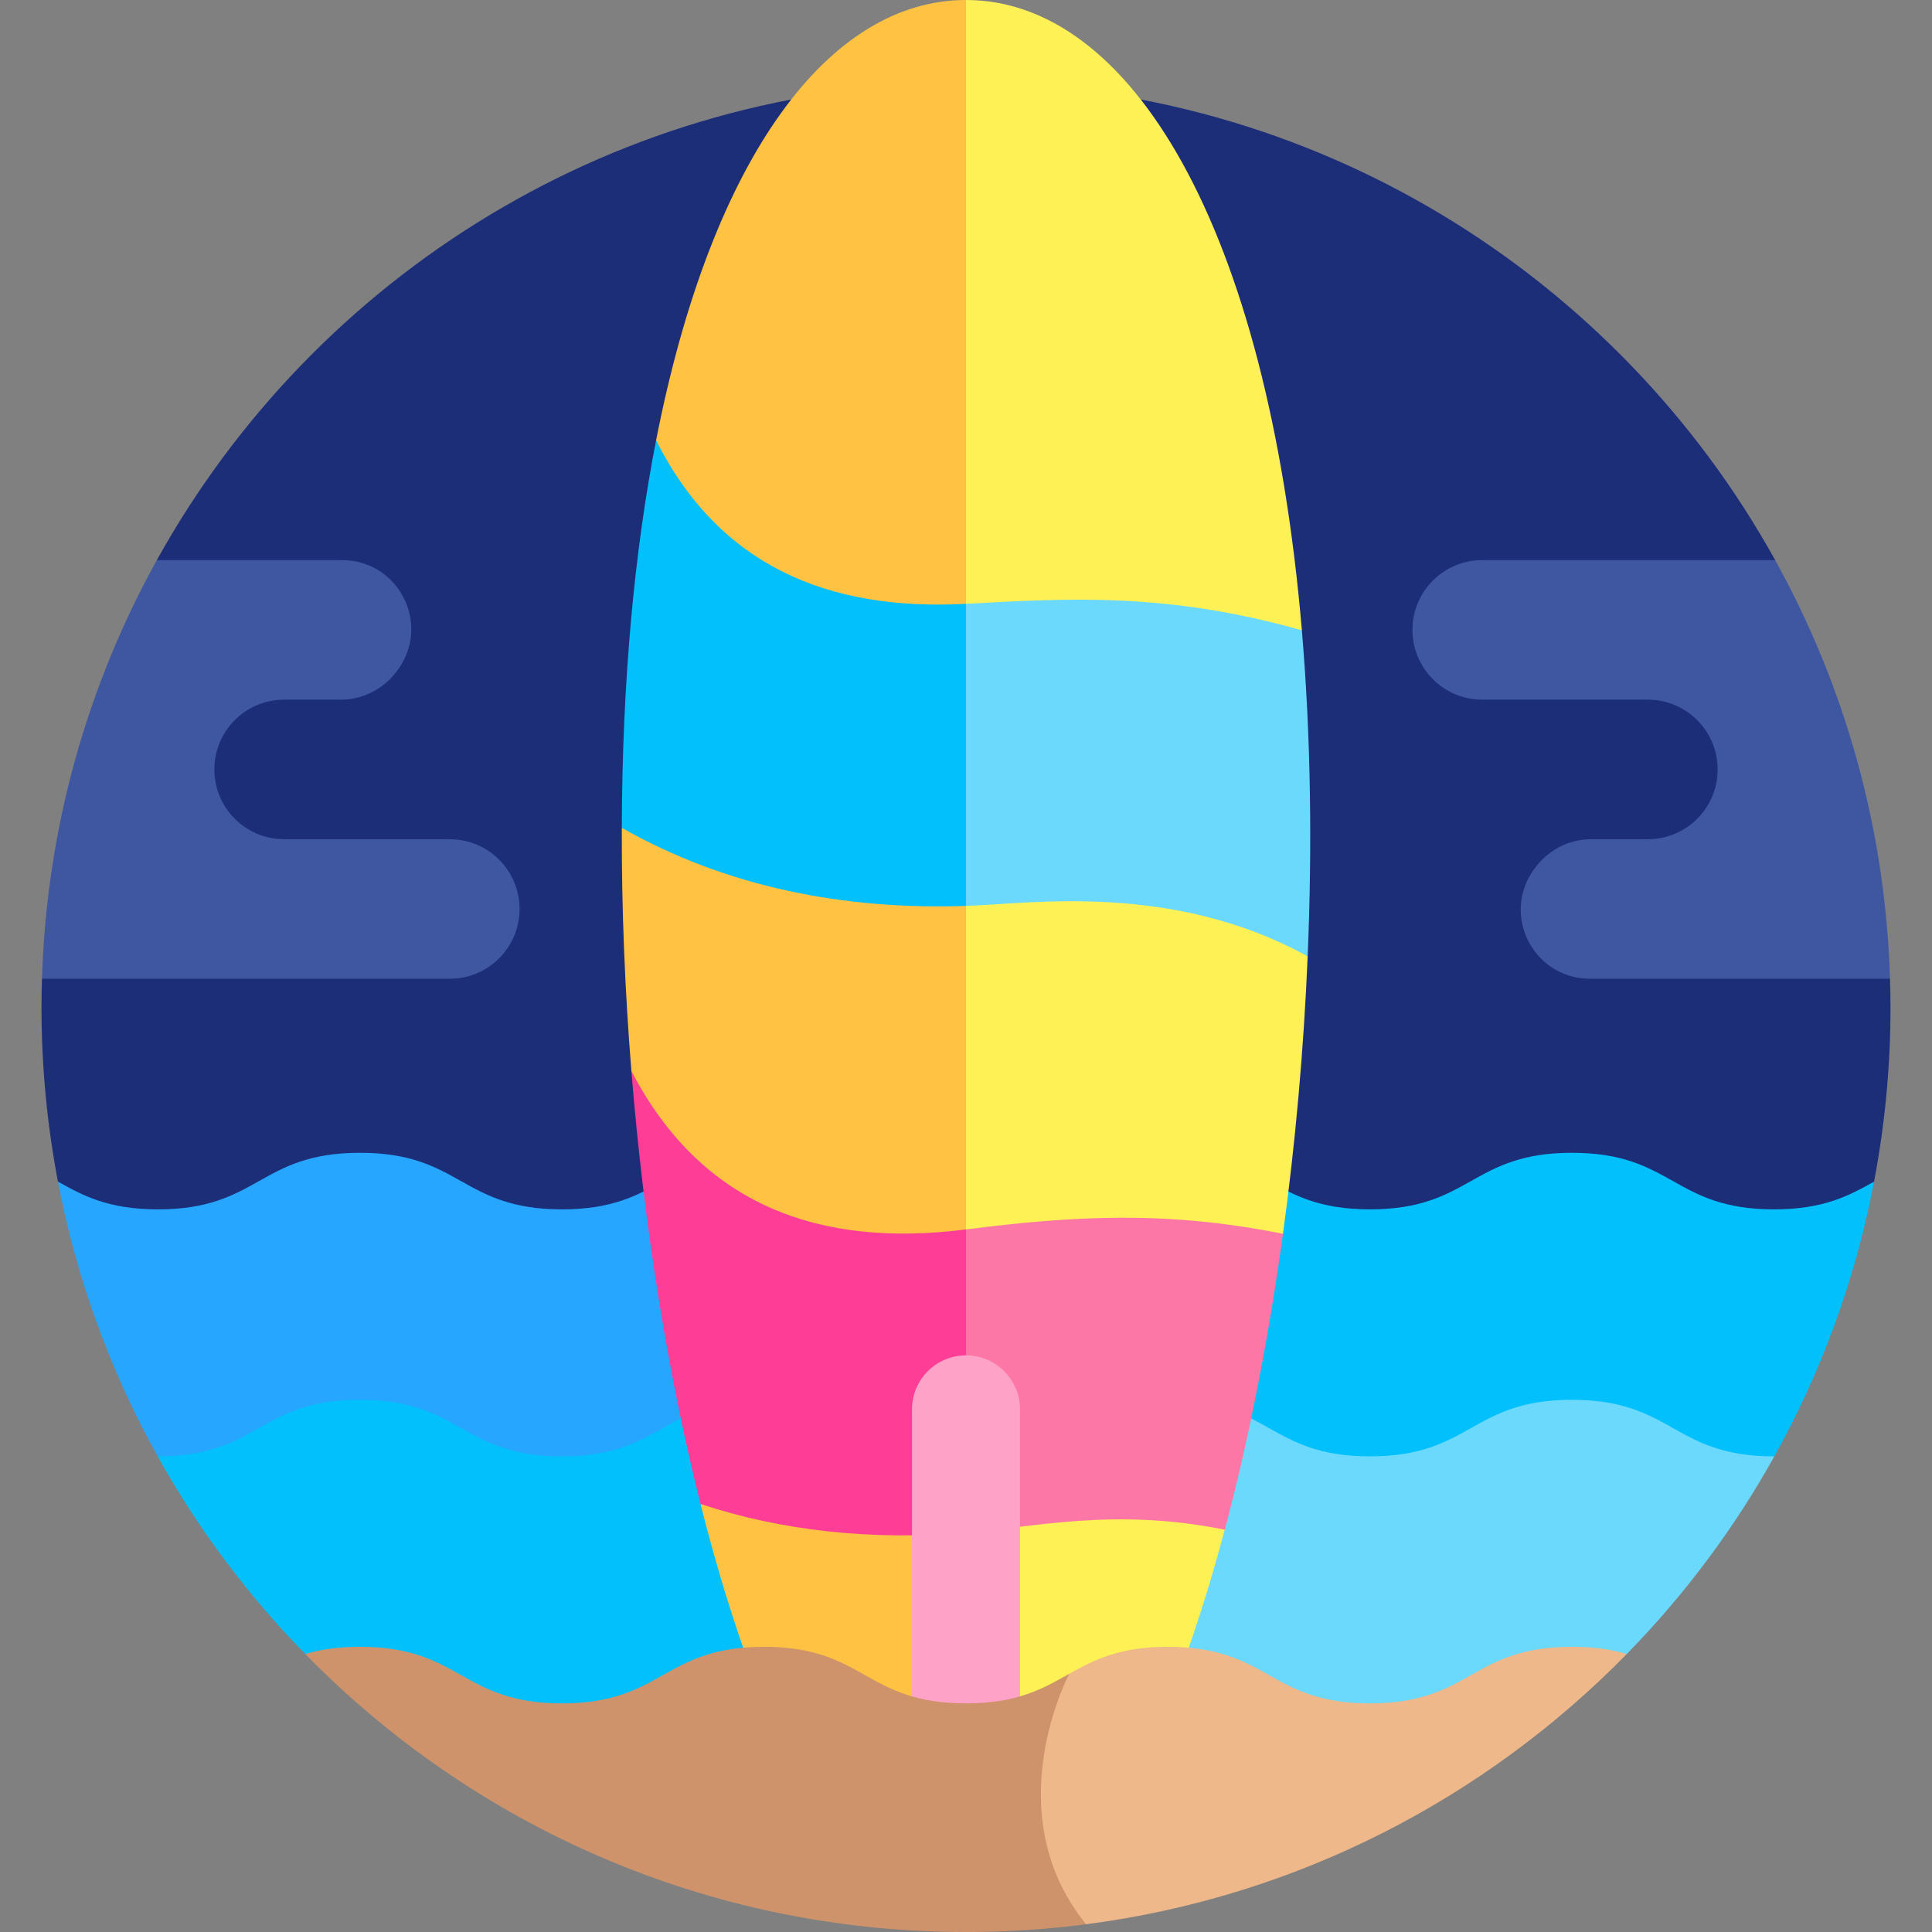 <svg xmlns="http://www.w3.org/2000/svg" id="Layer_1" viewBox="0 0 512 512"><rect x="0" y="0" width="512" height="512" fill="#808080" stroke="none"/><g><path d="m470.219 203.908.217-55.474c-41.775-75.392-122.139-126.438-214.436-126.438-92.298 0-172.661 51.046-214.436 126.438l.217 62.948-30.654 47.999c-.077 2.53-.129 5.068-.129 7.617 0 15.775 1.509 31.195 4.358 46.14.002.004 37.953 93.074 240.644 93.074 202.676 0 240.636-93.051 240.643-93.069 2.849-14.947 4.358-30.368 4.358-46.145 0-2.549-.052-5.086-.129-7.617z" fill="#1d2e79"></path><path d="m264.719 319.873s-.001-.001-.002-.001c-2.574.395-5.446.622-8.724.622-26.765 0-26.765-14.991-53.529-14.991-26.766 0-26.766 14.991-53.532 14.991-26.765 0-26.765-14.991-53.53-14.991-26.766 0-26.766 14.991-53.531 14.991-13.216 0-19.906-3.655-26.514-7.355 4.947 25.956 13.986 50.458 26.426 72.812 120.419 60.568 257.248.001 257.248.001z" fill="#27a6ff"></path><path d="m470.123 320.494c-26.769 0-26.769-14.991-53.538-14.991-26.765 0-26.765 14.991-53.53 14.991-26.766 0-26.766-14.991-53.532-14.991-23.486 0-26.368 11.541-44.805 14.369.001.001.001.001.001.001s-25.591 35.409 10.86 62.293c0 0 42.692 24.217 100.738 24.217s93.902-20.432 93.902-20.432c12.439-22.353 21.477-46.853 26.425-72.807-6.611 3.697-13.306 7.35-26.521 7.35z" fill="#02c0fc"></path><path d="m275.578 382.165c-4.91 2.169-10.804 3.787-19.586 3.787-26.765 0-26.765-14.991-53.529-14.991-26.766 0-26.766 14.991-53.532 14.991-26.765 0-26.765-14.991-53.53-14.991-26.766 0-26.766 14.991-53.531 14.991-.031 0-.058-.001-.089-.001 10.68 19.192 23.862 36.797 39.109 52.378 0 0 68.139 34.632 135.472 34.632s82.667-25.245 82.667-25.245z" fill="#02c0fc"></path><path d="m470.123 385.952c-26.769 0-26.769-14.991-53.538-14.991-26.765 0-26.765 14.991-53.53 14.991-26.766 0-26.766-14.991-53.532-14.991-17.983 0-23.89 6.764-33.944 11.205 0 0-27.229 36.612 7.777 61.415 0 0 24.673 23.136 55.007 23.136 30.333 0 92.745-28.384 92.745-28.384 15.248-15.581 28.431-33.188 39.111-52.381-.033-.002-.064 0-.096 0z" fill="#6ad9fb"></path><path d="m185.649 398.568c5.563 22.057 12.074 41.982 19.327 58.759h51.024l14.313-65.874z" fill="#ffc242"></path><path d="m294.932 378.06-38.932 28.152v51.115h51.018c6.497-15.029 12.398-32.582 17.557-51.932z" fill="#fef156"></path><path d="m167.325 283.838c3.296 40.831 9.658 80.365 18.324 114.73 21.504 7.124 45.083 9.688 70.351 7.644l22.407-90.855z" fill="#fe3d97"></path><path d="m303.696 298.715-47.696 27.098v80.399c17.357-1.404 39.464-6.768 68.575-.817 6.363-23.872 11.599-50.465 15.425-78.416z" fill="#fd77a6"></path><path d="m164.784 219.391c-.064 21.702.822 43.162 2.54 64.447 18.63 35.788 50.073 46.887 88.675 41.975l22.407-106.422z" fill="#ffc242"></path><path d="m301.613 211.382-45.613 28.696v85.735c28.173-3.581 53.05-5.085 84 1.166 3.261-23.82 5.497-48.62 6.544-73.546z" fill="#fef156"></path><path d="m173.874 116.689c-5.723 29.23-8.973 63.603-9.089 102.701 27.831 15.779 58.992 21.771 91.216 20.687l22.407-91.557z" fill="#02c0fc"></path><path d="m345.01 167.047-35.148-34.665-53.862 27.635v80.06c17.169-.578 54.714-6.388 90.545 13.355 1.207-28.731.876-58.072-1.535-86.385z" fill="#6ad9fb"></path><path d="m256 0c-36.13 0-67.352 41.228-82.126 116.689 16.685 33.179 45.477 45.29 82.126 43.328l31.862-64.136z" fill="#ffc242"></path><path d="m345.01 167.047c-9.136-107.297-45.516-167.047-89.01-167.047v160.017c26.826-1.437 53.099-3.158 89.01 7.03z" fill="#fef156"></path><path d="m256 359.186c-7.905 0-14.313 6.408-14.313 14.314v83.828h28.626v-83.828c0-7.906-6.408-14.314-14.313-14.314z" fill="#fea2c8"></path><path d="m283.355 443.58c-6.897 3.856-13.583 7.83-27.363 7.83-26.765 0-26.765-14.991-53.529-14.991-26.766 0-26.766 14.991-53.532 14.991-26.765 0-26.765-14.991-53.53-14.991-5.974 0-10.609.75-14.511 1.91 44.477 45.451 106.493 73.671 175.11 73.671 10.783 0 21.403-.699 31.818-2.05l25.544-43.234z" fill="#ce936b"></path><path d="m287.818 509.95c55.856-7.247 105.802-33.311 143.289-71.619-3.905-1.162-8.543-1.913-14.522-1.913-26.765 0-26.765 14.991-53.53 14.991-26.766 0-26.766-14.991-53.532-14.991-12.984 0-19.668 3.528-26.166 7.161-.002.001-19.567 36.769 4.461 66.371z" fill="#eeb88b"></path><g fill="#3f57a0"><path d="m374.316 166.925c0 10.212 8.279 18.491 18.491 18.491h43.894l-.001.001c10.212 0 18.491 8.279 18.491 18.491s-8.279 18.491-18.491 18.491h-15.02c-5.192 0-10.118 2.224-13.615 6.061-11.284 12.38-2.32 30.921 13.298 30.921h79.51c-1.227-40.166-12.123-77.895-30.437-110.947h-77.628c-10.213 0-18.492 8.279-18.492 18.491z"></path><path d="m119.193 222.399h-43.894l.001-.001c-10.212 0-18.491-8.279-18.491-18.491s8.279-18.491 18.491-18.491h15.02c5.192 0 10.118-2.224 13.615-6.061 11.284-12.38 2.32-30.921-13.298-30.921h-49.073c-18.314 33.052-29.21 70.781-30.437 110.947h108.066c10.212 0 18.491-8.279 18.491-18.491s-8.279-18.491-18.491-18.491z"></path></g></g><g></g><g></g><g></g><g></g><g></g><g></g><g></g><g></g><g></g><g></g><g></g><g></g><g></g><g></g><g></g></svg>